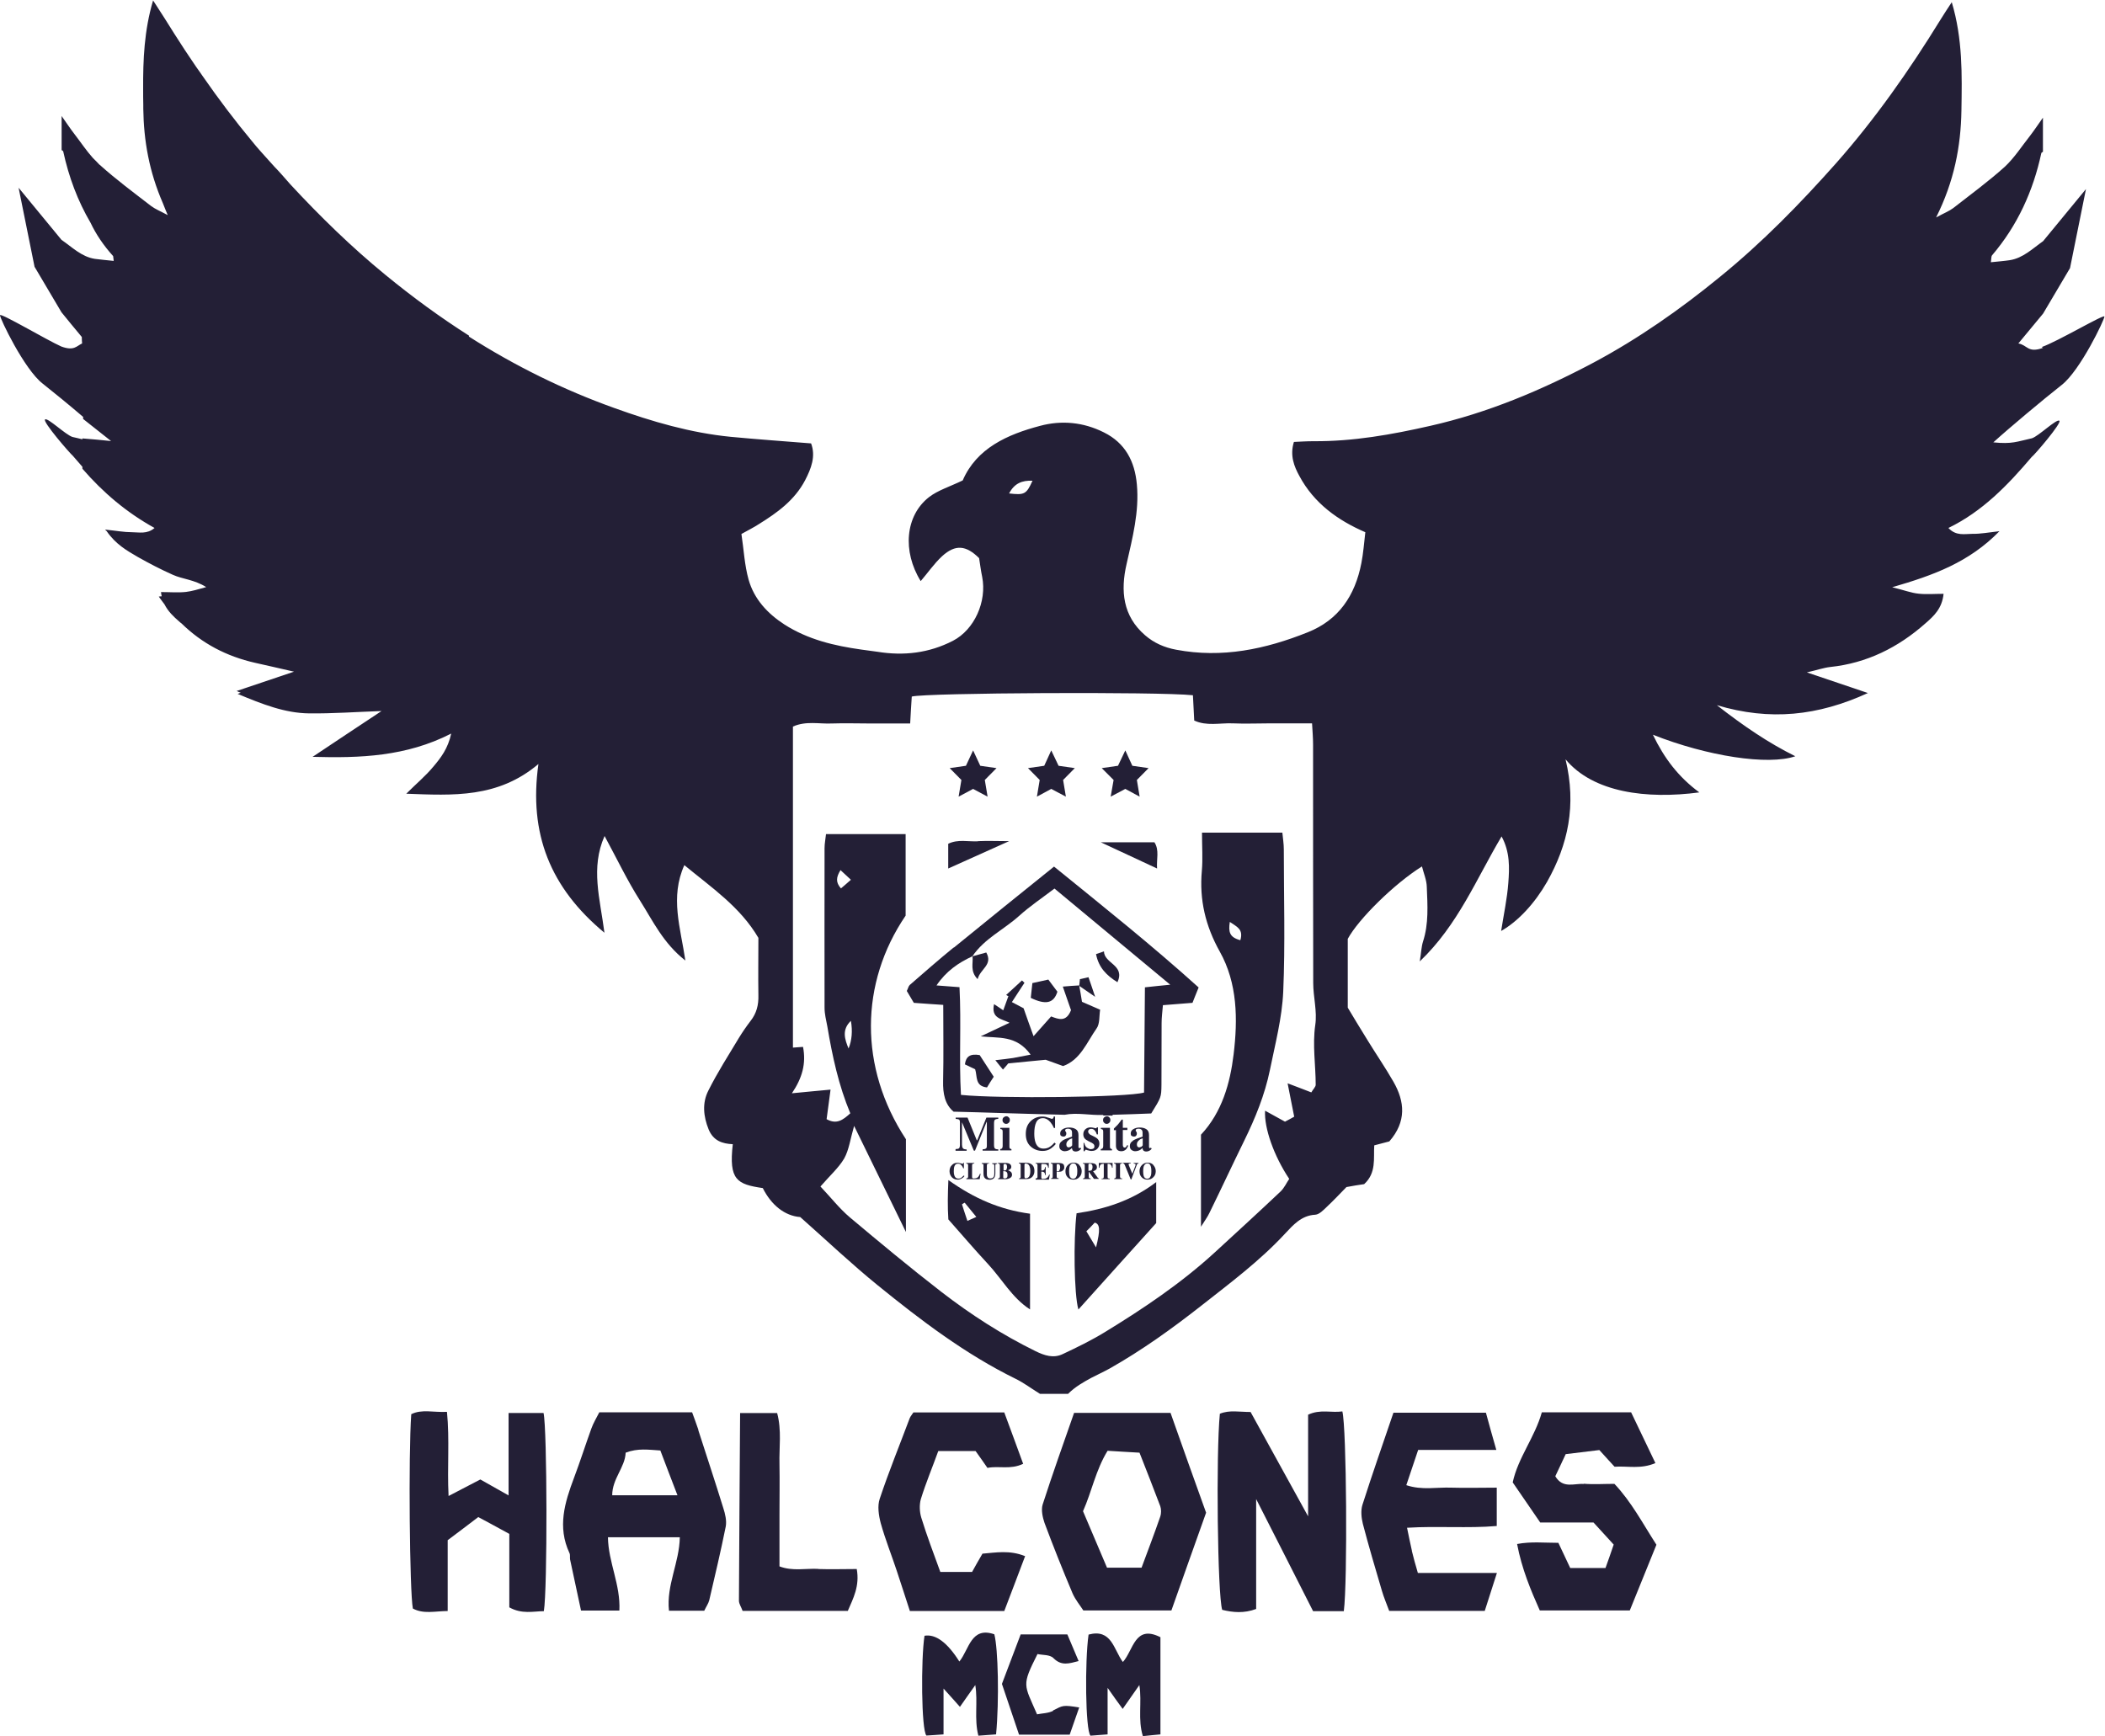 <svg xmlns="http://www.w3.org/2000/svg" id="Capa_2" data-name="Capa 2" viewBox="0 0 143.83 118.64"><defs><style>      .cls-1 {        fill: #231f36;      }    </style></defs><g id="Capa_1-2" data-name="Capa 1"><g id="Capa_1-2" data-name="Capa 1-2"><g><g><polygon class="cls-1" points="66.49 51.28 66.98 52.33 68.09 52.49 67.29 53.3 67.48 54.44 66.49 53.91 65.5 54.44 65.69 53.3 64.89 52.49 66 52.33 66.49 51.28"></polygon><polygon class="cls-1" points="71.83 51.28 72.33 52.33 73.44 52.49 72.64 53.3 72.83 54.44 71.83 53.91 70.85 54.44 71.04 53.3 70.24 52.49 71.35 52.33 71.83 51.28"></polygon><polygon class="cls-1" points="76.89 51.28 77.37 52.33 78.48 52.49 77.68 53.3 77.87 54.44 76.89 53.91 75.89 54.44 76.09 53.3 75.28 52.49 76.39 52.33 76.89 51.28"></polygon></g><g><path class="cls-1" d="M65.64,79.49c.06,.02,.1,.04,.11,.04,.02,0,.03,0,.05-.02s.02-.03,.02-.05h.04v.38h-.04c-.04-.09-.07-.15-.11-.19-.07-.09-.16-.13-.25-.13-.1,0-.18,.04-.23,.14s-.06,.23-.06,.38c0,.12,.01,.21,.04,.29,.05,.14,.13,.21,.27,.21,.08,0,.16-.02,.23-.08,.04-.03,.08-.08,.14-.13l.05,.04c-.06,.08-.11,.12-.17,.15-.08,.05-.18,.09-.28,.09-.16,0-.28-.04-.39-.14-.11-.11-.18-.25-.18-.43s.05-.32,.17-.43c.1-.11,.23-.15,.38-.15,.06,0,.13,.01,.2,.04h0Z"></path><path class="cls-1" d="M66.01,80.53s.07,0,.09-.02c.03-.02,.05-.05,.05-.1v-.78s-.01-.08-.04-.1c-.02,0-.05-.02-.09-.02v-.04h.55v.04c-.06,0-.1,.01-.12,.03s-.03,.05-.03,.12v.77s0,.06,.03,.08,.05,.02,.1,.02c.09,0,.18-.02,.24-.06s.12-.13,.17-.26h.04l-.06,.37h-.91v-.04h-.01Z"></path><path class="cls-1" d="M67.58,79.47v.04c-.06,0-.1,.01-.12,.03-.02,.02-.03,.05-.03,.12v.55c0,.09,0,.15,.03,.19,.03,.09,.1,.13,.2,.13,.12,0,.21-.04,.25-.14,.02-.05,.03-.12,.03-.21v-.49c0-.05,0-.1-.03-.12s-.06-.03-.12-.04v-.04h.34v.04s-.08,.02-.1,.03-.02,.04-.02,.1v.52c0,.14-.03,.25-.09,.32s-.17,.12-.3,.12c-.18,0-.3-.05-.37-.17-.03-.06-.05-.14-.05-.23v-.55c0-.06,0-.1-.02-.12-.02-.01-.05-.02-.1-.03v-.04s.53,0,.53,0Z"></path><path class="cls-1" d="M68.18,80.53s.07,0,.09-.02c.03-.02,.05-.05,.05-.1v-.78s-.01-.08-.04-.1c-.02,0-.05-.02-.09-.02v-.04h.49c.09,0,.18,.01,.24,.03,.11,.04,.18,.12,.18,.23,0,.06-.02,.12-.07,.16s-.1,.06-.16,.08h0c.06,.02,.11,.04,.16,.08,.08,.05,.12,.13,.12,.23,0,.09-.04,.16-.12,.21s-.19,.09-.32,.09h-.51v-.04h-.01Zm.58-.6s.05-.09,.05-.17c0-.06-.01-.12-.03-.16s-.06-.06-.12-.06c-.03,0-.05,0-.07,.02s-.02,.03-.02,.06v.37c.09,0,.17-.02,.2-.05h0Zm-.19,.57s.04,.03,.07,.03c.07,0,.12-.02,.16-.06s.04-.1,.04-.18c0-.12-.03-.19-.1-.23-.04-.02-.1-.03-.19-.03v.41s0,.05,.01,.06h.01Z"></path><path class="cls-1" d="M69.62,80.53s.07,0,.08-.02c.03-.02,.04-.04,.04-.09v-.81s-.01-.08-.04-.09c-.02,0-.04-.02-.08-.02v-.04h.48c.2,0,.34,.05,.45,.16,.09,.1,.13,.23,.13,.4,0,.15-.04,.27-.13,.38-.1,.12-.25,.17-.42,.17h-.5s0-.04,0-.04Zm.4-.03s.03,.02,.06,.02c.09,0,.17-.03,.23-.11s.09-.2,.09-.4c0-.12-.02-.21-.05-.3-.05-.13-.14-.2-.26-.2-.04,0-.07,0-.08,.03,0,.01-.01,.03-.01,.06v.81s0,.05,.02,.08h0Z"></path><path class="cls-1" d="M70.76,80.57v-.04s.07,0,.09-.02c.03-.02,.04-.05,.04-.1v-.78s-.01-.08-.04-.1c-.02,0-.05-.02-.09-.02v-.04h.9v.33h-.04c-.02-.11-.05-.17-.1-.21s-.13-.05-.26-.05c-.05,0-.08,0-.09,.01s-.02,.03-.02,.06v.38c.09,0,.14-.01,.19-.05s.05-.1,.07-.19h.04v.55h-.04c-.01-.1-.03-.16-.07-.19s-.09-.05-.19-.05v.4s0,.05,.02,.08,.05,.02,.1,.02c.1,0,.19-.02,.25-.06s.12-.12,.17-.23h.04l-.06,.34h-.9Z"></path><path class="cls-1" d="M71.8,80.53s.08-.01,.1-.03,.03-.05,.03-.12v-.72c0-.06,0-.1-.03-.12-.02-.01-.05-.03-.1-.03v-.04h.51c.13,0,.24,.02,.31,.06s.1,.12,.1,.24c0,.05-.01,.11-.04,.15s-.07,.09-.13,.12c-.05,.02-.09,.03-.14,.03h-.21v.3c0,.06,0,.1,.03,.12s.05,.03,.11,.03v.04h-.52v-.04h-.02Zm.57-.53s.07-.11,.07-.21c0-.08-.01-.13-.03-.18s-.07-.06-.13-.06c-.03,0-.05,0-.06,.01s-.02,.02-.02,.04v.44c.09,0,.16-.01,.19-.03h-.01Z"></path><path class="cls-1" d="M73.74,79.61c.1,.11,.17,.25,.17,.42s-.05,.31-.17,.42c-.1,.11-.24,.16-.39,.16-.17,0-.3-.05-.41-.17-.1-.11-.14-.24-.14-.4,0-.17,.05-.31,.16-.42s.24-.17,.4-.17,.29,.05,.39,.16Zm-.16,.73c.02-.08,.03-.18,.03-.31,0-.17-.02-.3-.07-.4s-.11-.13-.21-.13c-.11,0-.2,.08-.25,.23-.02,.08-.03,.18-.03,.3s.01,.23,.03,.31c.04,.14,.12,.21,.25,.21s.2-.08,.24-.21h.01Z"></path><path class="cls-1" d="M73.98,80.53c.05,0,.09-.01,.11-.03s.03-.05,.03-.12v-.72c0-.06-.01-.11-.03-.12-.01-.01-.05-.02-.1-.02v-.04h.51c.1,0,.19,.01,.26,.03,.12,.04,.19,.13,.19,.25,0,.09-.03,.16-.1,.2-.05,.04-.1,.06-.16,.08l.33,.46s.02,.02,.03,.02h.03v.04h-.33l-.36-.5h0v.32c0,.05,0,.1,.03,.12s.05,.03,.11,.03v.04h-.53v-.04h-.02Zm.61-.57s.06-.1,.06-.19c0-.06,0-.12-.02-.15-.03-.06-.08-.1-.16-.1-.04,0-.07,0-.08,.02s-.02,.03-.02,.05v.42c.1,0,.18-.02,.22-.04h0Z"></path><path class="cls-1" d="M75.08,79.47h.94v.33h-.04c-.01-.12-.06-.19-.12-.24-.04-.02-.09-.03-.18-.03v.86c0,.06,0,.1,.03,.12,.02,.02,.06,.03,.12,.03v.04h-.56v-.04c.06,0,.1,0,.12-.03,.02-.02,.03-.06,.03-.12v-.86c-.07,0-.13,.01-.18,.03-.07,.04-.11,.12-.12,.24h-.04v-.33h-.01Z"></path><path class="cls-1" d="M76.11,80.53s.07,0,.09-.02c.03-.02,.05-.05,.05-.1v-.78s-.01-.08-.04-.1c-.02,0-.05-.01-.09-.02v-.04h.55v.04s-.08,0-.1,.02c-.03,.02-.04,.05-.04,.1v.78s.01,.08,.04,.1,.06,.02,.11,.02v.04h-.55v-.04h-.02Z"></path><path class="cls-1" d="M77.25,79.47v.04c-.05,0-.09,0-.11,.01-.02,0-.02,.02-.02,.05v.04l.25,.6h0l.21-.55s0-.02,.01-.03v-.05s0-.05-.03-.05c-.02,0-.05-.01-.1-.02v-.04h.33v.04s-.06,.01-.08,.03-.04,.05-.05,.1l-.36,.96h-.04l-.4-.98s-.03-.06-.05-.09-.04-.03-.08-.03v-.04h.55Z"></path><path class="cls-1" d="M78.8,79.61c.1,.11,.17,.25,.17,.42s-.05,.31-.17,.42c-.1,.11-.24,.16-.39,.16-.17,0-.3-.05-.41-.17-.1-.11-.14-.24-.14-.4,0-.17,.05-.31,.16-.42s.24-.17,.4-.17,.29,.05,.39,.16Zm-.16,.73c.02-.08,.03-.18,.03-.31,0-.17-.02-.3-.07-.4s-.11-.13-.21-.13c-.11,0-.2,.08-.25,.23-.02,.08-.03,.18-.03,.3s.01,.23,.03,.31c.04,.14,.12,.21,.25,.21s.2-.08,.24-.21h.01Z"></path></g><g><path class="cls-1" d="M65.3,78.52c.12,0,.21-.02,.24-.06s.05-.11,.05-.19v-1.58c0-.09-.02-.15-.06-.18s-.11-.04-.23-.05v-.09h.81l.63,1.55h.03l.63-1.55h.81v.09c-.11,0-.19,.03-.23,.06s-.06,.12-.06,.25v1.47c0,.12,.02,.2,.06,.24s.11,.06,.23,.06v.09h-1.07v-.09c.09,0,.17-.02,.22-.05s.07-.1,.07-.19v-1.63h-.02l-.79,1.96h-.08l-.8-1.92h-.01v1.5c0,.11,.02,.19,.06,.25s.12,.08,.26,.09v.09h-.76s0-.09,0-.09Z"></path><path class="cls-1" d="M68.35,78.52c.05,0,.09-.02,.11-.04,.03-.03,.05-.09,.05-.16v-.98c0-.06-.01-.12-.03-.14s-.06-.04-.13-.05v-.08h.62v1.27c0,.08,.01,.12,.03,.14s.06,.03,.11,.05v.08h-.77v-.08h0Zm.22-2.16s.1-.08,.18-.08,.12,.02,.18,.08,.07,.11,.07,.18-.02,.13-.07,.18-.1,.08-.18,.08-.12-.02-.18-.08-.07-.11-.07-.18,.02-.13,.07-.18Z"></path><path class="cls-1" d="M71.64,76.38c.13,.05,.22,.08,.23,.08,.04,0,.07-.02,.09-.05s.04-.06,.04-.11h.09v.78h-.08c-.07-.17-.16-.3-.24-.4-.16-.18-.32-.27-.51-.27-.22,0-.37,.1-.46,.29s-.13,.45-.13,.77c0,.24,.03,.44,.08,.59,.1,.29,.28,.43,.55,.43,.17,0,.32-.04,.46-.14,.08-.05,.18-.14,.29-.27l.09,.09c-.12,.15-.24,.25-.33,.31-.17,.12-.36,.17-.57,.17-.32,0-.58-.1-.8-.29-.24-.21-.35-.5-.35-.87s.11-.66,.34-.88c.22-.21,.48-.31,.79-.31,.13,0,.27,.02,.4,.08h.01Z"></path><path class="cls-1" d="M72.6,77.94c.13-.09,.36-.17,.65-.27v-.25c0-.1-.02-.17-.06-.21s-.11-.08-.22-.08c-.06,0-.1,.01-.14,.03s-.05,.05-.05,.09v.03s.01,.02,.02,.03l.02,.02s.03,.04,.03,.06,.01,.04,.01,.08c0,.06-.02,.11-.06,.15s-.08,.05-.14,.05-.11-.02-.16-.05-.06-.1-.06-.16c0-.13,.06-.23,.18-.3s.26-.11,.42-.11c.19,0,.33,.03,.46,.11s.19,.21,.19,.41v.81s0,.04,.02,.06,.02,.02,.04,.02h.03s.02-.02,.04-.04l.05,.08c-.06,.08-.13,.13-.21,.16-.05,.02-.1,.03-.16,.03-.09,0-.17-.03-.21-.09-.02-.03-.04-.09-.05-.15-.09,.1-.19,.16-.3,.19-.07,.02-.13,.03-.2,.03-.08,0-.17-.03-.25-.09s-.11-.15-.11-.27c0-.15,.07-.27,.21-.35v-.03Zm.57,.43l.09-.1v-.48c-.08,.02-.17,.05-.23,.11-.11,.08-.17,.18-.17,.3,0,.08,.02,.13,.05,.16s.07,.05,.1,.05c.05,0,.1-.02,.14-.05h0Z"></path><path class="cls-1" d="M74,78.1h.09c.03,.16,.09,.27,.18,.33s.18,.1,.26,.1,.14-.02,.19-.05,.06-.09,.06-.15-.02-.11-.06-.15c-.02-.02-.06-.04-.11-.08l-.24-.12c-.12-.06-.22-.13-.27-.2s-.08-.16-.08-.27c0-.13,.04-.24,.13-.33s.21-.14,.36-.14c.07,0,.14,.01,.22,.03s.12,.03,.14,.03c.03,0,.04,0,.05-.02s.02-.03,.03-.04h.07v.48h-.08c-.03-.12-.08-.2-.14-.27s-.14-.11-.24-.11c-.07,0-.12,.02-.16,.06s-.05,.09-.05,.13,.02,.08,.05,.12c.03,.04,.08,.09,.18,.13l.18,.09c.11,.05,.19,.11,.24,.16,.08,.09,.12,.19,.12,.32s-.04,.24-.13,.34-.22,.16-.39,.16c-.04,0-.08,0-.13-.01s-.09-.02-.17-.04l-.05-.02s-.03-.01-.04-.01h-.02s-.03,0-.04,.02-.03,.04-.04,.08h-.07v-.55l-.02-.02Z"></path><path class="cls-1" d="M75.22,78.52c.05,0,.09-.02,.11-.04,.03-.03,.05-.09,.05-.16v-.98c0-.06-.01-.12-.03-.14s-.06-.04-.13-.05v-.08h.62v1.27c0,.08,.01,.12,.03,.14s.06,.03,.11,.05v.08h-.77v-.08h0Zm.22-2.16s.1-.08,.18-.08,.12,.02,.18,.08,.07,.11,.07,.18-.02,.13-.07,.18-.1,.08-.18,.08-.12-.02-.18-.08-.07-.11-.07-.18,.02-.13,.07-.18Z"></path><path class="cls-1" d="M76.11,77.22v-.1s.06-.06,.1-.1l.16-.16c.09-.11,.19-.23,.27-.35h.08v.56h.31v.15h-.31v1s0,.09,.02,.12c.02,.05,.05,.08,.1,.08,.04,0,.07-.01,.1-.04s.05-.08,.08-.13l.07,.04c-.04,.09-.08,.16-.13,.23-.09,.1-.21,.15-.34,.15-.07,0-.14-.01-.2-.04-.1-.05-.17-.16-.17-.31v-1.09h-.16Z"></path><path class="cls-1" d="M77.42,77.94c.13-.09,.36-.17,.65-.27v-.25c0-.1-.02-.17-.06-.21s-.11-.08-.22-.08c-.06,0-.1,.01-.14,.03s-.05,.05-.05,.09v.03s.01,.02,.02,.03l.02,.02s.03,.04,.03,.06,.01,.04,.01,.08c0,.06-.02,.11-.06,.15s-.08,.05-.14,.05-.11-.02-.16-.05-.06-.1-.06-.16c0-.13,.06-.23,.18-.3s.26-.11,.42-.11c.19,0,.33,.03,.46,.11s.19,.21,.19,.41v.81s0,.04,.02,.06,.02,.02,.04,.02h.03s.02-.02,.04-.04l.05,.08c-.06,.08-.13,.13-.21,.16-.05,.02-.1,.03-.16,.03-.09,0-.17-.03-.21-.09-.02-.03-.04-.09-.05-.15-.09,.1-.19,.16-.3,.19-.07,.02-.13,.03-.2,.03-.08,0-.17-.03-.25-.09s-.11-.15-.11-.27c0-.15,.07-.27,.21-.35v-.03Zm.57,.43l.09-.1v-.48c-.08,.02-.17,.05-.23,.11-.11,.08-.17,.18-.17,.3,0,.08,.02,.13,.05,.16s.07,.05,.1,.05c.05,0,.1-.02,.14-.05h0Z"></path></g><g><path class="cls-1" d="M47.72,97.71c-.13-.4-.29-.8-.43-1.2h-6.34c-.21,.41-.41,.74-.54,1.1-.41,1.13-.77,2.27-1.19,3.38-.63,1.68-1.15,3.35-.31,5.14,.06,.12,.02,.29,.04,.43,.25,1.16,.5,2.32,.75,3.5h2.62c.09-1.77-.76-3.31-.78-5.01h4.91c-.03,1.74-.93,3.28-.74,5.02h2.41c.13-.28,.28-.48,.34-.71,.39-1.68,.79-3.35,1.13-5.05,.07-.4-.04-.86-.17-1.26-.55-1.78-1.14-3.56-1.71-5.33h0Zm-5.89,4.48c0-1.15,.88-1.91,.92-2.92,.84-.32,1.56-.2,2.37-.15,.37,.99,.75,1.96,1.17,3.06h-4.46Z"></path><path class="cls-1" d="M73.39,96.55c-.74,2.12-1.48,4.19-2.15,6.27-.11,.37,0,.87,.13,1.25,.6,1.61,1.24,3.21,1.91,4.8,.2,.46,.54,.86,.74,1.18h6.02c.79-2.22,1.56-4.43,2.37-6.68-.81-2.26-1.63-4.54-2.43-6.82,0,0-6.57,0-6.57,0Zm5.88,7.11c-.4,1.16-.84,2.31-1.27,3.47h-2.36c-.55-1.29-1.09-2.56-1.64-3.86,.6-1.34,.87-2.82,1.68-4.13,.71,.04,1.38,.09,2.18,.13,.47,1.19,.95,2.42,1.42,3.66,.07,.2,.07,.49,0,.71h-.01Z"></path><path class="cls-1" d="M89.38,96.67v6.95c-1.41-2.56-2.67-4.85-3.93-7.13-.77,0-1.45-.15-2.1,.12-.27,2.74-.16,12.37,.16,13.4,.74,.18,1.49,.25,2.32-.06v-7.51c1.4,2.74,2.64,5.2,3.89,7.66h2.1c.26-1.98,.19-12.57-.1-13.65-.74,.11-1.52-.17-2.35,.23h.02Z"></path><path class="cls-1" d="M108.22,101.41c-.64-.06-1.43,.35-1.95-.53,.22-.45,.43-.92,.71-1.51,.78-.1,1.58-.19,2.3-.28,.42,.46,.74,.82,1.04,1.14,.92-.06,1.79,.18,2.79-.25-.59-1.22-1.13-2.37-1.66-3.47h-6.1c-.48,1.71-1.63,3.11-1.99,4.79,.67,.98,1.26,1.84,1.88,2.74h3.64c.48,.52,.91,1,1.38,1.51-.21,.61-.39,1.14-.56,1.6h-2.41c-.29-.62-.55-1.17-.81-1.72-.99,0-1.86-.1-2.82,.08,.32,1.7,.94,3.17,1.55,4.54h6.15c.6-1.49,1.21-2.99,1.82-4.49-.93-1.44-1.7-2.92-2.87-4.16-.74,0-1.44,.05-2.12-.01h.01Z"></path><path class="cls-1" d="M34.75,96.56v5.63c-.71-.4-1.31-.74-1.93-1.09-.72,.38-1.41,.73-2.17,1.13-.1-1.98,.08-3.85-.11-5.75-.92,.05-1.71-.2-2.44,.16-.2,2.76-.11,12.16,.11,13.28,.72,.39,1.49,.18,2.38,.17v-4.84c.75-.57,1.42-1.06,2.09-1.58,.72,.39,1.38,.74,2.12,1.15v5.02c.86,.48,1.63,.27,2.36,.26,.25-1.46,.23-12.44-.02-13.54h-2.39Z"></path><path class="cls-1" d="M96.47,105.96c-.11-.48-.21-.98-.33-1.56,2.14-.13,4.14,.05,6.13-.12v-2.62c-1.14,0-2.11,.03-3.1,0-.99-.04-2.01,.19-3.08-.17,.29-.85,.54-1.6,.81-2.41h5.34c-.26-.91-.49-1.72-.71-2.54h-6.32c-.72,2.12-1.45,4.2-2.12,6.3-.12,.39-.07,.88,.03,1.29,.4,1.53,.85,3.04,1.3,4.57,.13,.45,.32,.89,.5,1.38h6.53c.27-.83,.52-1.63,.83-2.59h-5.4c-.17-.58-.3-1.04-.41-1.5v-.02Z"></path><path class="cls-1" d="M70.04,106.34c-1.06-.43-2.01-.24-2.91-.17-.28,.48-.51,.88-.71,1.25h-2.17c-.46-1.27-.92-2.47-1.3-3.71-.12-.39-.14-.88-.03-1.27,.35-1.13,.81-2.22,1.19-3.28h2.55c.29,.41,.54,.75,.81,1.15,.78-.16,1.56,.14,2.44-.28-.43-1.19-.86-2.34-1.29-3.51h-6.21c-.09,.15-.2,.26-.25,.39-.69,1.84-1.43,3.65-2.05,5.51-.17,.49-.07,1.14,.07,1.67,.31,1.11,.74,2.18,1.1,3.27,.3,.9,.59,1.81,.89,2.73h6.45c.47-1.22,.93-2.45,1.42-3.74h.02Z"></path><path class="cls-1" d="M55.9,107.21c-.86-.04-1.75,.17-2.64-.17v-3.51c0-1.16,.02-2.32,0-3.48-.03-1.14,.16-2.3-.16-3.49h-2.53c-.03,4.34-.06,8.58-.08,12.83,0,.21,.16,.43,.25,.69h7.19c.37-.86,.82-1.69,.61-2.86-.9,0-1.77,.03-2.64,0Z"></path><path class="cls-1" d="M65.55,113.54c-.82-1.3-1.62-1.89-2.38-1.76-.25,1.58-.22,6.45,.13,6.82,.31-.02,.69-.04,1.17-.08v-3.13c.46,.5,.76,.85,1.12,1.25,.38-.54,.69-.99,1.05-1.49,.19,1.18-.09,2.3,.21,3.46,.45-.03,.84-.06,1.21-.09,.22-2.33,.14-5.87-.12-6.84-1.59-.55-1.72,1.03-2.38,1.85h0Z"></path><path class="cls-1" d="M76.72,113.57c-.63-.85-.76-2.29-2.34-1.87-.26,1.78-.22,6.53,.13,6.91,.31-.02,.69-.05,1.17-.09v-3.18c.4,.57,.68,.97,1.03,1.44,.48-.68,.78-1.12,1.14-1.63,.19,1.2-.12,2.33,.24,3.49,.43-.04,.83-.09,1.2-.12v-6.64c-1.76-.89-1.84,.89-2.57,1.7h0Z"></path><path class="cls-1" d="M71.96,116.91c-.33,.17-.76,.17-1.1,.24-.9-2.08-1.07-1.93,.03-4.12,.34,.08,.85,.03,1.09,.28,.55,.55,1.06,.37,1.72,.2-.29-.69-.55-1.29-.77-1.82h-3.19c-.43,1.15-.84,2.21-1.28,3.38,.37,1.11,.77,2.28,1.17,3.47h3.46c.22-.62,.43-1.22,.65-1.86-1.12-.18-1.1-.14-1.78,.2h0Z"></path><path class="cls-1" d="M87.63,56.9h-5.5c0,.97,.06,1.79-.01,2.6-.18,1.99,.25,3.78,1.22,5.52,1.22,2.17,1.24,4.64,.95,7.03-.24,1.98-.79,3.95-2.23,5.49v6.29c.26-.42,.45-.67,.58-.95,.8-1.63,1.57-3.29,2.37-4.92,.76-1.55,1.41-3.14,1.76-4.84,.36-1.77,.83-3.56,.91-5.35,.14-3.23,.04-6.49,.04-9.73,0-.37-.06-.73-.1-1.15h0Zm-2.88,7.35c-.75-.2-.82-.57-.72-1.25,.49,.34,.94,.49,.72,1.25Z"></path><path class="cls-1" d="M65.17,64.74c-1.03,.84-2.02,1.71-3.01,2.57-.09,.09-.12,.25-.2,.41,.17,.28,.33,.56,.48,.81,.7,.05,1.34,.1,2.01,.14,0,1.82,.03,3.5-.01,5.2-.02,.86,.12,1.6,.72,2.1h.11c1.04,.03,2.07,.05,3.1,.09h0c1.46,.04,2.91,.09,4.37,.12,.88-.17,1.75,.05,2.64,.01v.04c.22,0,.42,0,.64,.01v-.06c.91-.03,1.81-.05,2.64-.09,.68-1.1,.69-1.1,.7-1.97,.01-1.41,0-2.82,.01-4.21,0-.38,.05-.75,.09-1.22,.7-.05,1.34-.11,2.02-.16,.12-.32,.25-.62,.42-1.05-3.19-2.88-6.53-5.54-9.88-8.26-2.32,1.87-4.6,3.7-6.85,5.54h-.01Zm14.8,2.55c-.67,.06-1.15,.12-1.74,.18-.02,2.45-.04,4.85-.06,7.19-1.12,.33-9.9,.43-12.51,.16-.14-2.41,.03-4.86-.1-7.36-.54-.04-.99-.08-1.57-.12,.66-.98,1.5-1.55,2.45-1.99,.82-1.21,2.13-1.81,3.18-2.75,.74-.67,1.55-1.21,2.43-1.88,2.57,2.13,5.16,4.29,7.92,6.58h0Z"></path><path class="cls-1" d="M64.8,83.33c.88,.99,1.77,2.04,2.7,3.04,.96,1.03,1.66,2.33,2.88,3.11v-6.54c-2.07-.28-3.81-1.04-5.58-2.3-.04,1-.06,1.79,0,2.71h0Zm1.11-1.15c.24,.3,.49,.6,.8,.98-.18,.08-.35,.15-.61,.27-.14-.43-.26-.77-.37-1.13,.06-.04,.13-.09,.2-.12h-.01Z"></path><path class="cls-1" d="M73.69,89.48c1.82-2.02,3.59-4,5.31-5.9v-2.8c-1.68,1.28-3.52,1.85-5.44,2.13-.22,1.82-.17,5.53,.12,6.56h0Zm1.11-5.93c.35,.09,.4,.46,.09,1.69-.3-.49-.5-.83-.66-1.1,.17-.17,.35-.35,.57-.59Z"></path><path class="cls-1" d="M66.84,57.49c-.67,.04-1.38-.16-2.05,.17v1.69c1.37-.61,2.67-1.2,4.16-1.87-.83,0-1.47-.03-2.11,0h0Z"></path><path class="cls-1" d="M78.89,57.56h-3.67c1.3,.6,2.54,1.18,3.84,1.79-.05-.63,.17-1.25-.18-1.79Z"></path><path class="cls-1" d="M68.88,68.13c-.1,.3-.22,.59-.33,.91-.27-.18-.42-.29-.63-.42-.21,.97,.49,.99,1.06,1.27-.72,.34-1.35,.64-1.97,.93,1.21,.14,2.43-.11,3.41,1.25-.52,.1-.86,.17-1.2,.23-.34,.05-.68,.09-1.21,.15,.26,.32,.38,.48,.52,.64,.18-.2,.3-.34,.36-.42,.86-.09,1.65-.16,2.56-.25,.29,.11,.72,.26,1.19,.43,1.18-.42,1.62-1.62,2.28-2.56,.24-.32,.18-.88,.25-1.29-.52-.23-.9-.39-1.24-.54-.07-.41-.12-.76-.19-1.12-.35,.02-.7,.04-1.12,.08,.23,.64,.4,1.18,.56,1.61-.33,.84-.85,.62-1.36,.43-.38,.43-.75,.84-1.2,1.35-.26-.72-.48-1.33-.68-1.91-.25-.13-.48-.25-.8-.42,.33-.52,.6-.91,.86-1.32-.05-.05-.11-.11-.17-.16-.36,.33-.71,.66-1.08,.99,.05,.03,.1,.06,.16,.1l-.02,.03Z"></path><path class="cls-1" d="M65.92,72.73c.25,.12,.49,.24,.71,.34,.16,.48-.03,1.15,.81,1.24,.13-.23,.3-.48,.46-.73-.35-.54-.65-1.01-.96-1.48-.65-.11-.94,.09-1.01,.64h0Z"></path><path class="cls-1" d="M72.25,67.77c-.21-.28-.42-.57-.62-.83-.38,.09-.74,.16-1.09,.24-.03,.32-.07,.62-.11,1.01,1.03,.5,1.57,.37,1.82-.42Z"></path><path class="cls-1" d="M76.35,67.13c.55-1.2-.9-1.27-.92-2.12-.2,.08-.36,.13-.54,.19,.18,.92,.71,1.45,1.46,1.92Z"></path><path class="cls-1" d="M66.45,65.34h-.01s.01,.01,.02,.01h0s-.01-.01-.01-.01Z"></path><path class="cls-1" d="M66.8,66.91c.18-.71,1.06-.97,.59-1.82-.34,.1-.64,.17-.94,.26,.06,.47-.19,1.01,.35,1.56Z"></path><path class="cls-1" d="M74.37,66.78c-.25,.05-.41,.1-.58,.13-.02,.19-.04,.33-.05,.46,.29,.2,.58,.4,1.09,.75-.21-.61-.32-.97-.46-1.35h0Z"></path><path class="cls-1" d="M73.74,67.38s-.01,0-.02-.01v.02h.02Z"></path><path class="cls-1" d="M139.6,23.77c-1.05,.38-1.06-.19-1.69-.3,.64-.77,1.17-1.41,1.69-2.04l1.84-3.11,1.09-5.4-2.93,3.56c-.71,.5-1.37,1.16-2.28,1.3-.4,.06-.81,.09-1.29,.14,.04-.25,.02-.41,.09-.48,1.72-2.02,2.8-4.37,3.36-6.98,0-.03,.07-.05,.11-.09v-2.33c-.3,.42-.58,.85-.89,1.25-.56,.71-1.06,1.49-1.71,2.1-1.12,1.01-2.34,1.9-3.53,2.83-.28,.21-.62,.34-1.17,.64,1.23-2.46,1.69-4.84,1.73-7.31,.04-2.44,.09-4.9-.66-7.4-.32,.49-.56,.85-.78,1.21-2.13,3.46-4.46,6.78-7.13,9.8-2.46,2.77-5.05,5.42-7.93,7.76-2.71,2.22-5.57,4.22-8.62,5.85-3.54,1.88-7.23,3.44-11.17,4.33-2.64,.6-5.27,1.07-7.98,1.05-.46,0-.9,.03-1.34,.05-.29,.93,.02,1.68,.37,2.32,1.01,1.89,2.66,3.05,4.51,3.85-.09,.77-.14,1.45-.27,2.11-.43,2.22-1.55,3.89-3.67,4.73-2.9,1.16-5.85,1.78-8.98,1.19-.81-.15-1.52-.46-2.13-.99-1.52-1.31-1.69-3.03-1.26-4.88,.4-1.78,.87-3.56,.7-5.42-.14-1.59-.8-2.84-2.25-3.56-1.41-.71-2.91-.84-4.36-.45-2.24,.59-4.34,1.53-5.29,3.73-.89,.43-1.69,.67-2.3,1.14-1.63,1.27-1.83,3.71-.57,5.74,.49-.57,.92-1.2,1.46-1.7,.91-.83,1.64-.75,2.53,.13,.07,.43,.12,.86,.21,1.28,.33,1.69-.53,3.61-2,4.37-1.63,.84-3.36,1.04-5.15,.75-.36-.05-.74-.1-1.1-.15-1.85-.26-3.65-.68-5.27-1.72-1.14-.74-2.06-1.72-2.44-3.06-.28-1-.33-2.07-.49-3.12,.48-.27,.85-.45,1.2-.68,1.24-.77,2.43-1.62,3.15-2.99,.42-.81,.74-1.64,.41-2.52-1.89-.15-3.7-.28-5.5-.45-2.73-.27-5.37-1.04-7.95-1.97-3.49-1.25-6.79-2.88-9.93-4.88,0-.02,0-.04,.01-.06-1.98-1.26-3.88-2.65-5.72-4.16-2.32-1.9-4.46-3.99-6.49-6.18-.36-.41-.72-.83-1.1-1.22-.27-.3-.54-.6-.81-.9-.05-.06-.1-.12-.16-.18-.18-.19-.34-.4-.51-.6-1.2-1.44-2.33-2.94-3.4-4.48-.14-.21-.3-.43-.45-.64-.09-.14-.2-.29-.29-.43-.17-.25-.32-.48-.49-.73-.47-.72-.93-1.44-1.39-2.18-.23-.37-.47-.72-.78-1.21-.61,2.05-.69,4.06-.68,6.06,0,.35,0,.72,.01,1.07v.27c.03,2.18,.4,4.3,1.34,6.46,.1,.27,.22,.54,.33,.81-.52-.28-.85-.41-1.12-.61-1.19-.92-2.41-1.82-3.53-2.83h-.01c-.14-.16-.3-.31-.45-.46-.45-.5-.84-1.09-1.25-1.62-.31-.4-.59-.83-.89-1.25v2.33s.1,.04,.11,.09c.38,1.75,.99,3.38,1.87,4.88,.37,.78,.88,1.54,1.54,2.27,.01,.09,.02,.19,.04,.33-.49-.05-.89-.09-1.29-.14-.91-.14-1.55-.8-2.28-1.3l-2.93-3.56,1.09,5.4,1.84,3.11c.43,.54,.88,1.07,1.39,1.69v.06c0,.13,.01,.25,.02,.38-.39,.18-.55,.53-1.42,.21C3.22,23.25,.02,21.35,0,21.54s1.65,3.69,2.91,4.67c.72,.57,1.79,1.44,2.77,2.28v.14c.52,.41,1.13,.9,1.91,1.51-.75-.08-1.33-.13-1.96-.18v.06c-.2-.04-.41-.11-.68-.16-.47-.15-1.67-1.32-1.87-1.2-.21,.13,1.73,2.36,1.89,2.48,.22,.26,.45,.52,.66,.76v.13c1.42,1.64,3.03,3,4.93,4.05-.51,.44-1.06,.29-1.55,.29-.53,0-1.06-.1-1.83-.18,.03,.03,.07,.08,.11,.11,.61,.89,1.38,1.33,2.14,1.77,.78,.44,1.57,.85,2.38,1.21,.66,.3,1.45,.32,2.28,.84-.57,.16-.97,.28-1.38,.33-.54,.06-1.1,.01-1.71,.01,.01,.11,.03,.2,.05,.29-.06,0-.12,.01-.2,.02,.12,.18,.26,.35,.39,.53,.25,.49,.62,.84,.99,1.16,.05,.05,.11,.1,.17,.14,1.41,1.38,3.08,2.25,5.01,2.69,.83,.18,1.66,.38,2.68,.61-1.38,.46-2.56,.86-3.92,1.32,.09,.04,.19,.09,.28,.12-.07,.02-.13,.05-.21,.08,1.7,.71,3.23,1.31,4.87,1.33,1.6,.02,3.22-.1,4.96-.16-1.63,1.07-3.17,2.11-4.71,3.13,3.23,.09,6.38-.01,9.47-1.59-.22,1.03-.72,1.67-1.22,2.26-.52,.63-1.16,1.16-1.85,1.85,3.21,.12,6.26,.31,9.03-2.03-.67,4.77,.81,8.46,4.51,11.53-.3-2.34-.96-4.43,.01-6.61,.85,1.57,1.55,3.04,2.42,4.41,.88,1.39,1.59,2.92,3.1,4.1-.33-2.25-1.06-4.31-.07-6.52,1.86,1.54,3.81,2.84,5.06,4.97,0,1.31-.02,2.62,0,3.92,.02,.67-.13,1.24-.53,1.75-.29,.38-.56,.77-.81,1.18-.71,1.18-1.46,2.35-2.08,3.59-.43,.84-.34,1.76,.02,2.65,.32,.78,.94,.98,1.65,1.01-.28,2.45,.29,2.74,2.05,3,.58,1.16,1.5,1.9,2.56,1.98,1.88,1.67,3.53,3.23,5.29,4.66,2.97,2.41,6.01,4.72,9.44,6.4,.57,.28,1.09,.68,1.65,1.02h1.92c.49-.49,1.05-.8,1.6-1.1,.41-.21,.84-.41,1.24-.63,2.21-1.25,4.27-2.73,6.27-4.3,1.97-1.55,3.97-3.04,5.69-4.89,.58-.62,1.14-1.27,2.09-1.32,.28-.02,.56-.32,.8-.55,.45-.42,.87-.87,1.33-1.34,.41-.08,.86-.15,1.21-.2,.85-.78,.63-1.76,.69-2.65,.41-.11,.77-.2,1.03-.27,1.18-1.35,1.06-2.72,.28-4.08-.55-.96-1.17-1.86-1.74-2.79-.53-.85-1.04-1.7-1.38-2.27v-4.7c.72-1.34,3.19-3.78,5.07-4.95,.12,.48,.32,.93,.33,1.4,.05,1.25,.14,2.51-.26,3.74-.11,.35-.12,.74-.22,1.35,2.62-2.5,3.87-5.65,5.59-8.54,.58,1.06,.54,2.14,.46,3.18-.08,1.07-.31,2.13-.49,3.28,1.18-.67,2.31-1.91,3.14-3.36,1.43-2.54,2.02-5.22,1.26-8.37,1.89,2.27,5.53,2.74,9.14,2.26-1.43-1.06-2.39-2.32-3.17-3.94,3.72,1.47,7.87,2.11,9.73,1.47-1.87-.93-3.54-2.07-5.36-3.49,3.64,1.09,6.91,.73,10.32-.83-1.45-.49-2.69-.91-4.17-1.41,.7-.16,1.15-.32,1.6-.37,2.48-.26,4.63-1.32,6.51-2.99,.55-.48,1.13-1,1.23-2.01-.61,0-1.17,.05-1.71-.01-.5-.05-.98-.24-1.8-.44,2.83-.82,5.25-1.7,7.33-3.83-.78,.09-1.3,.19-1.83,.18-.54,0-1.13,.17-1.66-.4,2.33-1.13,4.06-2.93,5.69-4.85,.17-.11,2.09-2.35,1.89-2.48-.21-.13-1.41,1.05-1.87,1.2-1.04,.23-1.35,.41-2.64,.28,1.1-1,3.41-2.93,4.68-3.93s2.93-4.49,2.91-4.67-3.22,1.72-4.27,2.08l.03,.04Zm-69.05,9.08c-.42,.93-.55,.99-1.6,.87,.36-.69,.88-.9,1.6-.87Zm19.35,41.27c0,.16-.18,.31-.3,.53-.51-.19-.96-.38-1.62-.62,.17,.84,.29,1.5,.45,2.28-.18,.1-.41,.23-.63,.34-.47-.26-.9-.49-1.36-.75-.07,1.18,.6,3.09,1.65,4.66-.18,.26-.33,.61-.59,.86-1.48,1.4-2.98,2.77-4.48,4.15-2.31,2.12-4.89,3.85-7.54,5.47-.92,.56-1.88,1.03-2.86,1.49-.64,.31-1.26,.1-1.87-.2-2.28-1.12-4.41-2.49-6.43-4.05-2.12-1.64-4.19-3.36-6.25-5.09-.71-.6-1.3-1.36-2.01-2.11,.65-.75,1.24-1.27,1.62-1.91,.33-.59,.42-1.33,.68-2.23,1.19,2.44,2.29,4.7,3.54,7.25v-6.34c-3.22-4.9-3.15-10.68-.02-15.28v-5.57h-5.44c-.03,.32-.1,.63-.1,.96,0,3.63-.01,7.27,0,10.91,0,.42,.11,.85,.19,1.27,.34,2.02,.77,4.03,1.57,5.94-.51,.46-.93,.78-1.62,.4,.08-.64,.18-1.29,.27-2.02-.82,.08-1.66,.15-2.64,.25,.71-1.05,.98-2.03,.76-3.17-.25,.02-.46,.03-.69,.05v-21.94c.9-.4,1.79-.17,2.65-.21,.89-.03,1.77,0,2.66,0h2.7c.04-.71,.07-1.28,.11-1.84,.97-.26,16.87-.34,19.21-.09,.03,.55,.06,1.11,.09,1.73,.85,.39,1.74,.16,2.6,.19,.89,.04,1.77,0,2.66,0h2.79c.03,.53,.07,.99,.07,1.45,0,5.43,0,10.85,.01,16.29,0,.96,.28,1.94,.14,2.87-.2,1.39,.03,2.74,.03,4.1h0Zm-31.76-4.36c.12,.69,.07,1.33-.16,1.89-.26-.63-.48-1.28,.16-1.89Zm-.68-9.05c-.37-.42-.33-.76-.03-1.25,.23,.21,.41,.38,.71,.66-.3,.27-.47,.41-.68,.59Z"></path></g></g></g></g></svg>